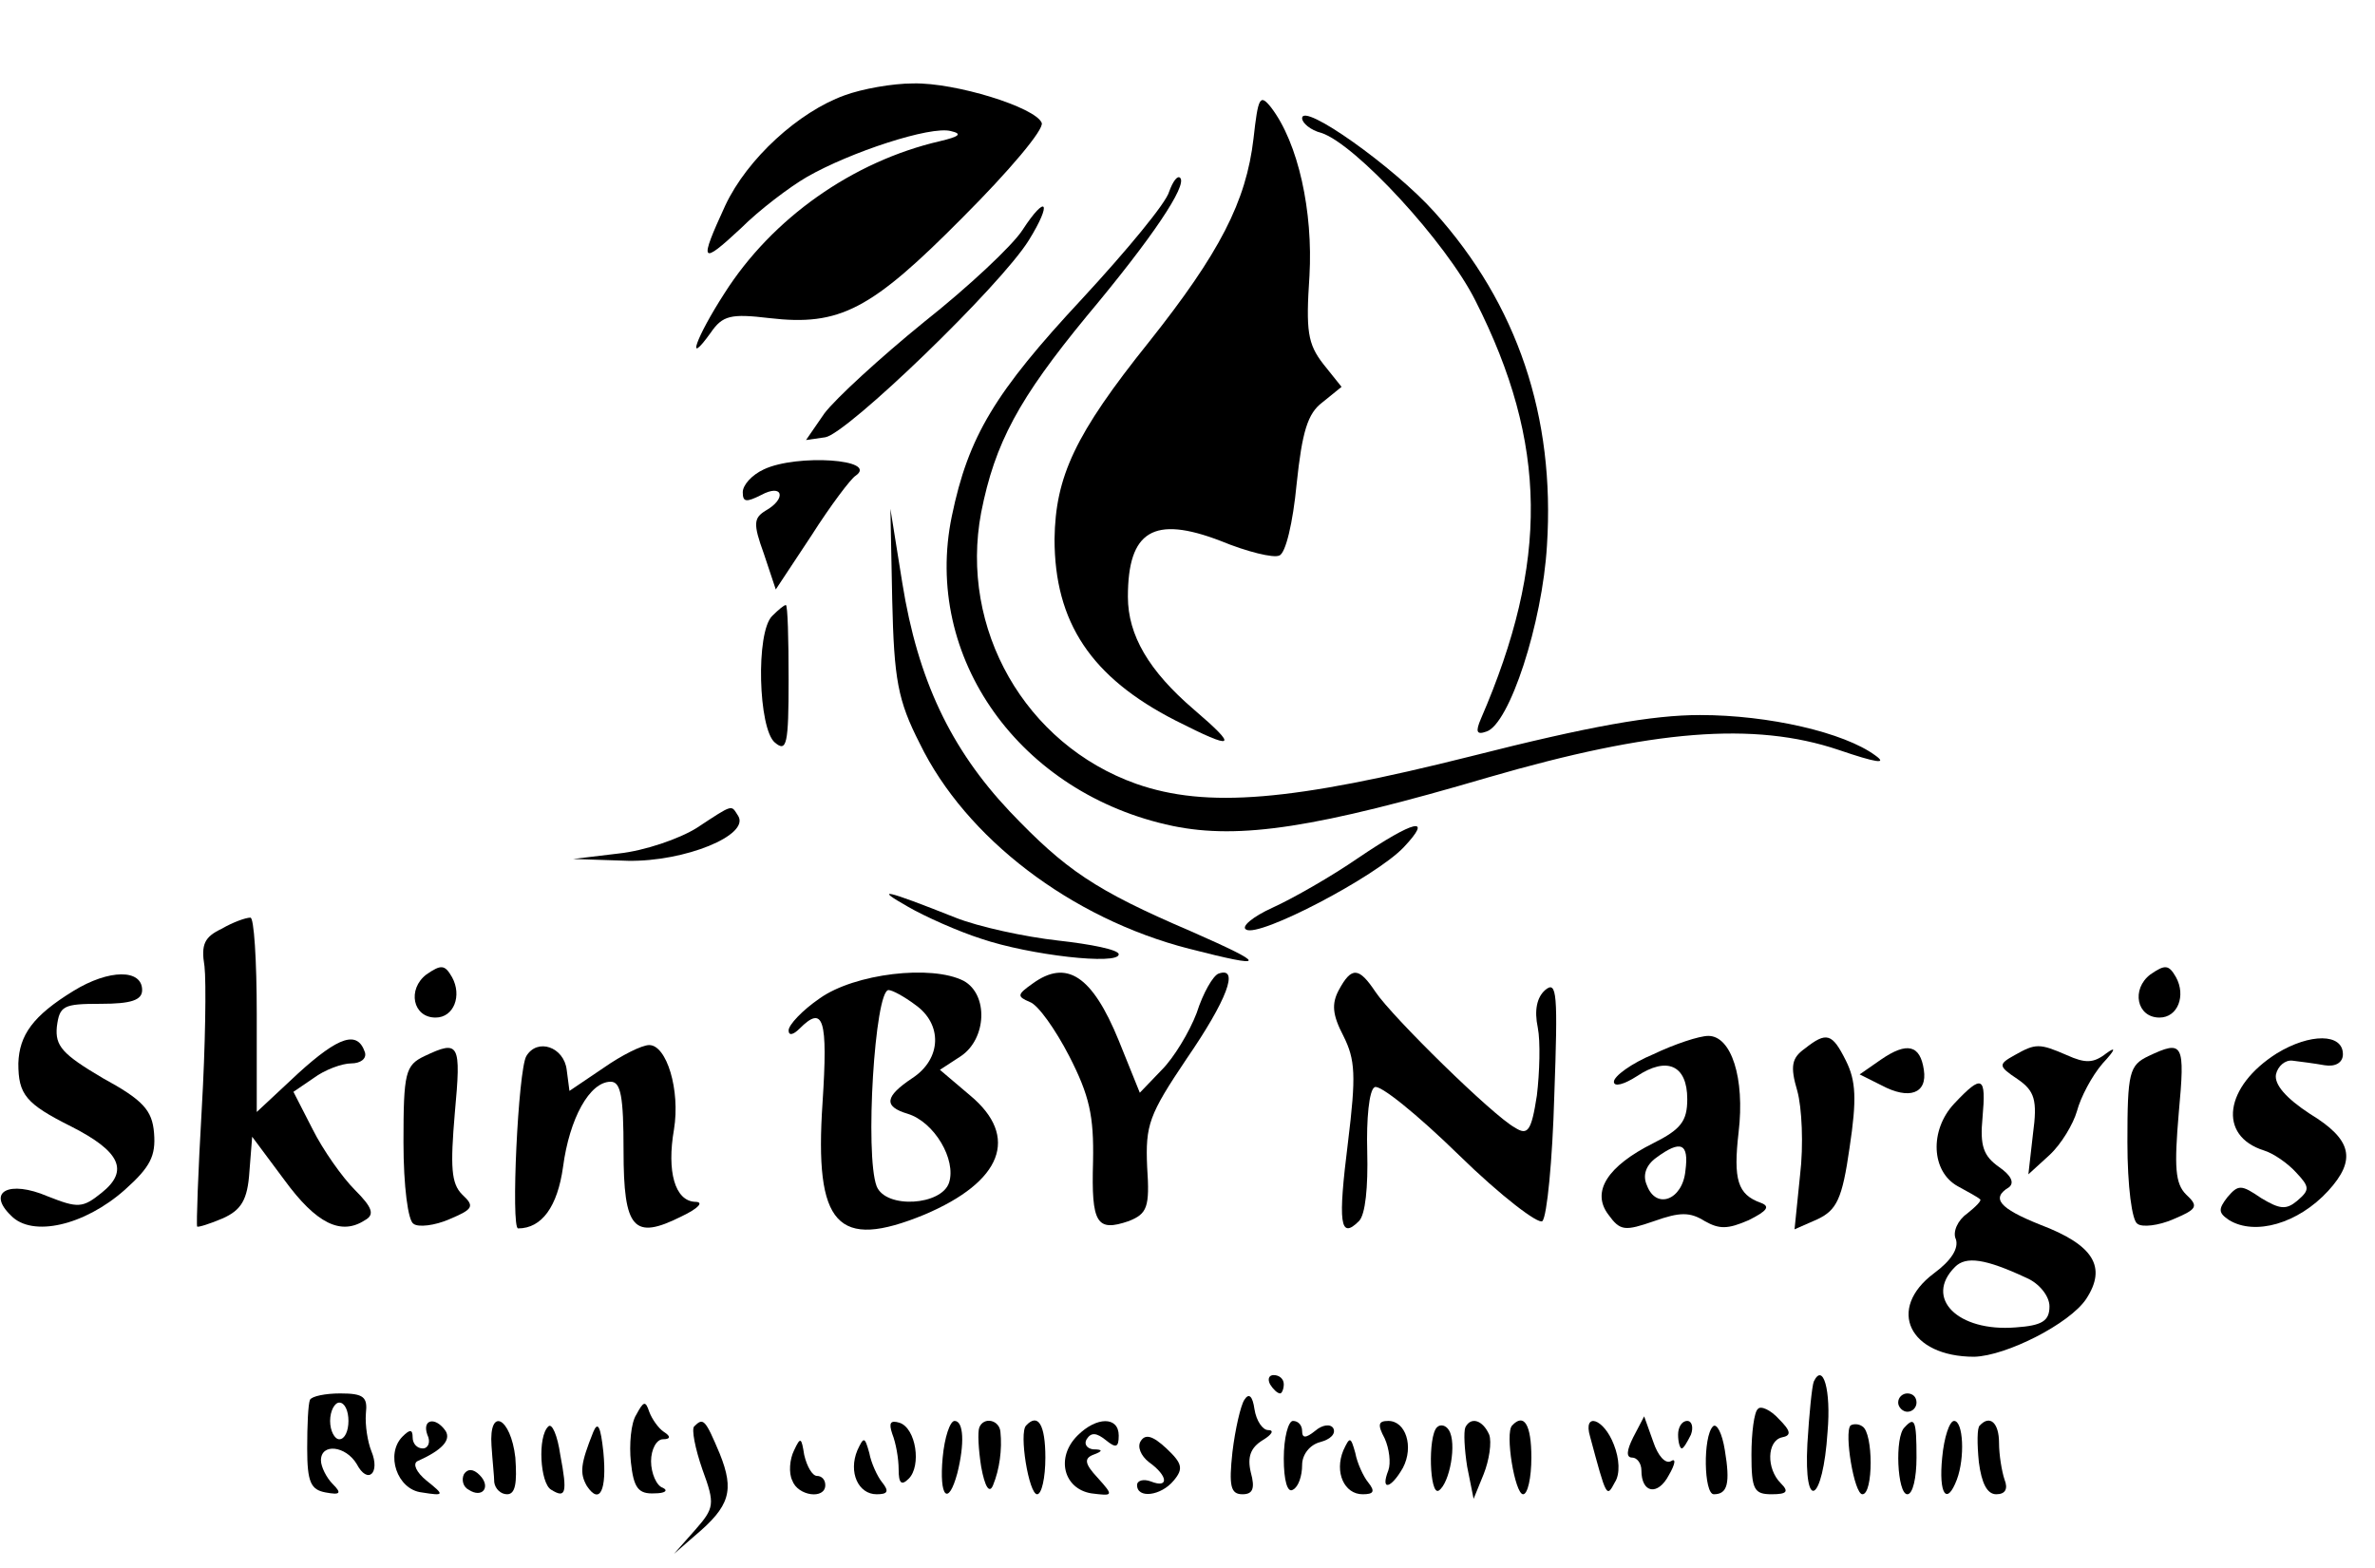 <?xml version="1.0" standalone="no"?>
<!DOCTYPE svg PUBLIC "-//W3C//DTD SVG 20010904//EN"
 "http://www.w3.org/TR/2001/REC-SVG-20010904/DTD/svg10.dtd">
<svg version="1.0" xmlns="http://www.w3.org/2000/svg"
 width="259pt" height="171pt" viewBox="0 0 259 171"
 preserveAspectRatio="xMidYMid meet">
<g transform="translate(0,171) scale(0.1,-0.1)"
fill="#000000" stroke="none">
<path d="M921 1606 c-50 -18 -106 -69 -130 -120 -29 -63 -27 -66 17 -25 20 20
53 45 72 56 47 27 135 56 157 50 13 -3 9 -6 -12 -11 -95 -22 -183 -84 -235
-166 -31 -48 -43 -82 -15 -43 13 19 22 21 64 16 77 -9 111 9 211 110 50 50 89
96 86 103 -7 17 -94 44 -140 43 -23 0 -56 -6 -75 -13z"/>
<path d="M1367 1559 c-8 -69 -37 -125 -114 -222 -81 -101 -102 -147 -103 -215
0 -91 40 -151 132 -198 65 -33 69 -30 20 12 -49 42 -72 81 -72 123 0 72 28 89
101 61 29 -12 58 -19 64 -16 7 2 15 36 19 78 6 57 12 77 28 89 l21 17 -20 25
c-17 22 -19 36 -15 96 4 70 -12 145 -42 184 -12 15 -14 11 -19 -34z"/>
<path d="M1420 1581 c0 -5 9 -13 21 -16 37 -12 136 -119 168 -183 79 -156 80
-285 6 -456 -6 -14 -5 -18 6 -14 25 8 61 118 66 203 9 140 -32 263 -123 364
-44 49 -144 120 -144 102z"/>
<path d="M1275 1501 c-3 -12 -46 -64 -95 -117 -95 -102 -124 -150 -142 -237
-32 -154 74 -303 241 -338 73 -15 157 -2 344 53 179 52 290 61 382 30 41 -14
54 -16 40 -6 -34 25 -116 44 -191 44 -52 0 -120 -12 -250 -45 -195 -49 -288
-57 -365 -30 -121 43 -193 169 -169 296 15 76 41 124 115 214 72 86 110 143
102 151 -3 3 -8 -4 -12 -15z"/>
<path d="M1115 1459 c-11 -17 -59 -62 -107 -100 -48 -39 -97 -84 -109 -100
l-20 -29 21 3 c24 4 191 165 222 215 26 42 19 51 -7 11z"/>
<path d="M833 1198 c-13 -6 -23 -17 -23 -25 0 -11 4 -11 20 -3 24 13 28 -4 5
-17 -13 -8 -14 -14 -2 -47 l13 -39 39 59 c21 33 43 62 48 65 26 18 -64 24
-100 7z"/>
<path d="M973 1055 c2 -86 6 -109 30 -156 50 -103 165 -191 294 -224 86 -22
86 -18 2 19 -105 45 -137 67 -198 131 -64 68 -100 143 -117 249 l-13 81 2
-100z"/>
<path d="M842 1038 c-18 -18 -15 -123 3 -138 13 -11 15 -2 15 69 0 44 -1 81
-3 81 -2 0 -8 -5 -15 -12z"/>
<path d="M760 807 c-19 -12 -57 -25 -85 -28 l-50 -6 60 -2 c62 -1 133 28 120
49 -8 12 -4 14 -45 -13z"/>
<path d="M1481 774 c-29 -20 -71 -44 -93 -54 -22 -10 -35 -21 -29 -24 14 -9
142 58 172 90 32 34 12 30 -50 -12z"/>
<path d="M990 721 c19 -11 55 -27 80 -35 53 -18 150 -29 150 -17 0 5 -30 11
-66 15 -36 4 -87 15 -112 25 -78 31 -89 33 -52 12z"/>
<path d="M242 697 c-19 -9 -23 -17 -19 -41 2 -17 1 -87 -3 -156 -4 -69 -6
-126 -5 -128 1 -1 14 3 28 9 20 9 27 20 29 51 l3 38 35 -47 c35 -48 62 -61 88
-44 11 6 8 14 -11 33 -14 14 -35 44 -46 66 l-21 41 22 15 c12 9 31 16 41 16
10 0 17 5 15 12 -8 24 -28 18 -73 -23 l-45 -42 0 107 c0 58 -3 106 -7 105 -5
0 -19 -5 -31 -12z"/>
<path d="M465 647 c-21 -16 -15 -47 10 -47 20 0 29 24 18 44 -8 14 -12 14 -28
3z"/>
<path d="M2345 647 c-21 -16 -15 -47 10 -47 20 0 29 24 18 44 -8 14 -12 14
-28 3z"/>
<path d="M80 629 c-44 -27 -59 -48 -60 -79 0 -34 8 -44 58 -69 53 -27 63 -48
33 -72 -21 -17 -26 -17 -59 -4 -42 18 -67 5 -40 -21 23 -24 80 -11 124 28 28
25 34 37 32 62 -2 25 -12 36 -56 60 -44 26 -52 35 -50 56 3 23 7 25 48 25 33
0 45 4 45 15 0 23 -36 23 -75 -1z"/>
<path d="M894 621 c-19 -13 -34 -29 -34 -35 0 -6 5 -5 12 2 26 26 31 11 25
-81 -9 -134 16 -161 111 -122 85 36 104 85 50 130 l-33 28 23 15 c28 19 30 67
3 82 -35 18 -119 8 -157 -19z m104 -7 c30 -21 29 -59 -3 -80 -30 -20 -32 -31
-5 -39 29 -9 53 -50 45 -75 -8 -25 -69 -29 -79 -4 -13 34 -2 214 13 214 4 0
17 -7 29 -16z"/>
<path d="M1126 637 c-17 -12 -17 -14 -3 -20 9 -3 28 -30 43 -59 22 -43 27 -65
26 -115 -2 -68 4 -77 39 -65 20 8 23 15 20 59 -2 46 2 57 43 118 44 64 58 101
35 93 -6 -2 -17 -21 -24 -43 -8 -21 -25 -49 -38 -62 l-24 -25 -23 57 c-29 71
-57 89 -94 62z"/>
<path d="M1460 630 c-8 -15 -7 -27 5 -50 13 -26 14 -43 5 -116 -11 -88 -9
-107 12 -86 7 7 10 37 9 76 -1 35 2 67 8 70 5 4 47 -30 92 -74 46 -45 87 -76
91 -72 5 5 11 66 13 137 4 111 3 126 -10 115 -9 -8 -12 -22 -8 -41 3 -15 2
-49 -1 -74 -6 -39 -10 -44 -24 -35 -24 13 -134 121 -152 148 -18 27 -26 28
-40 2z"/>
<path d="M1803 560 c-24 -10 -43 -24 -43 -30 0 -6 11 -3 25 6 33 22 55 12 55
-25 0 -24 -7 -33 -37 -48 -50 -25 -68 -53 -49 -78 13 -18 18 -18 50 -7 28 10
39 10 55 0 16 -9 25 -9 48 1 20 10 24 15 13 19 -25 9 -30 25 -24 77 7 59 -8
105 -33 105 -10 0 -37 -9 -60 -20z m35 -127 c-3 -32 -32 -43 -42 -16 -5 11 -1
22 10 30 27 20 36 16 32 -14z"/>
<path d="M1968 566 c-14 -10 -16 -19 -8 -46 5 -18 7 -59 3 -92 l-6 -59 25 11
c21 10 27 22 35 78 8 53 7 73 -4 95 -15 30 -21 32 -45 13z"/>
<path d="M2483 561 c-57 -36 -65 -90 -14 -106 10 -3 26 -14 35 -24 15 -16 15
-19 1 -31 -12 -10 -19 -9 -39 3 -22 15 -25 15 -37 1 -10 -13 -10 -17 2 -25 28
-17 75 -4 108 32 31 34 26 56 -20 84 -26 17 -39 32 -37 43 2 9 10 16 18 15 8
-1 24 -3 35 -5 12 -2 20 3 20 12 0 23 -36 23 -72 1z"/>
<path d="M463 558 c-21 -10 -23 -18 -23 -94 0 -48 5 -86 11 -89 5 -4 23 -2 39
5 26 11 28 14 14 27 -12 12 -13 30 -8 89 7 76 5 80 -33 62z"/>
<path d="M574 558 c-9 -15 -17 -188 -9 -188 26 0 43 24 49 67 7 53 29 93 52
93 11 0 14 -16 14 -75 0 -86 11 -98 63 -72 19 9 25 16 15 16 -22 1 -31 33 -23
79 7 43 -8 92 -27 92 -8 0 -30 -11 -50 -25 l-37 -25 -3 23 c-3 25 -32 35 -44
15z"/>
<path d="M2051 554 l-23 -16 24 -12 c30 -16 50 -9 46 17 -4 27 -18 31 -47 11z"/>
<path d="M2197 559 c-18 -10 -18 -12 3 -26 19 -13 22 -23 17 -60 l-5 -44 23
21 c13 12 26 34 30 48 4 15 16 38 28 52 14 15 15 19 4 11 -14 -11 -23 -11 -43
-2 -30 13 -34 13 -57 0z"/>
<path d="M2343 558 c-21 -10 -23 -18 -23 -94 0 -48 5 -86 11 -89 5 -4 23 -2
39 5 26 11 28 14 14 27 -12 12 -13 30 -8 89 7 76 5 80 -33 62z"/>
<path d="M2131 506 c-27 -29 -25 -74 4 -90 11 -6 22 -12 24 -14 3 -1 -4 -8
-14 -16 -10 -7 -16 -20 -12 -28 3 -10 -5 -23 -24 -37 -52 -39 -27 -91 44 -91
35 1 104 36 122 63 23 35 8 59 -50 81 -45 18 -54 29 -34 41 6 5 2 13 -11 22
-17 12 -21 23 -18 54 4 45 0 48 -31 15z m79 -190 c14 -6 25 -20 25 -31 0 -16
-8 -21 -37 -23 -63 -5 -100 32 -66 66 12 12 33 9 78 -12z"/>
<path d="M1385 200 c3 -5 8 -10 11 -10 2 0 4 5 4 10 0 6 -5 10 -11 10 -5 0 -7
-4 -4 -10z"/>
<path d="M1978 203 c-2 -5 -5 -35 -7 -68 -4 -76 17 -64 22 13 4 46 -5 76 -15
55z"/>
<path d="M338 183 c-2 -5 -3 -28 -3 -53 0 -37 4 -45 20 -48 16 -3 18 -1 8 9
-7 7 -13 19 -13 26 0 19 27 16 39 -4 12 -23 26 -10 16 14 -4 10 -7 28 -6 41 2
18 -2 22 -28 22 -16 0 -31 -3 -33 -7z m42 -23 c0 -11 -4 -20 -10 -20 -5 0 -10
9 -10 20 0 11 5 20 10 20 6 0 10 -9 10 -20z"/>
<path d="M1357 183 c-4 -6 -10 -32 -13 -57 -4 -37 -2 -46 11 -46 11 0 14 6 9
24 -4 17 0 27 13 35 10 6 13 11 6 11 -6 0 -13 10 -15 23 -2 14 -6 18 -11 10z"/>
<path d="M2070 180 c0 -5 5 -10 10 -10 6 0 10 5 10 10 0 6 -4 10 -10 10 -5 0
-10 -4 -10 -10z"/>
<path d="M694 167 c-6 -9 -8 -33 -6 -52 3 -28 8 -35 26 -34 11 0 15 3 9 6 -7
2 -13 16 -13 29 0 13 6 24 13 24 8 0 9 3 1 8 -6 4 -13 14 -16 22 -4 12 -6 12
-14 -3z"/>
<path d="M1917 173 c-4 -3 -7 -26 -7 -50 0 -38 3 -43 22 -43 17 0 19 3 10 12
-16 16 -15 46 1 50 11 2 10 7 -3 20 -9 10 -20 15 -23 11z"/>
<path d="M466 145 c4 -8 1 -15 -5 -15 -6 0 -11 5 -11 12 0 9 -3 9 -11 1 -19
-19 -6 -58 21 -61 25 -4 25 -3 5 13 -11 9 -15 18 -10 21 27 12 37 23 31 33
-11 16 -26 13 -20 -4z"/>
<path d="M536 133 c1 -16 3 -34 3 -40 1 -7 7 -13 14 -13 9 0 11 12 9 40 -5 44
-29 56 -26 13z"/>
<path d="M598 154 c-12 -11 -9 -62 3 -69 16 -10 18 -4 10 38 -3 21 -9 35 -13
31z"/>
<path d="M647 148 c-14 -35 -15 -45 -7 -59 14 -21 22 -5 18 37 -3 28 -6 34
-11 22z"/>
<path d="M757 154 c-3 -3 1 -24 9 -47 14 -38 13 -42 -8 -66 l-23 -26 23 20
c38 32 43 49 27 89 -16 38 -18 40 -28 30z"/>
<path d="M973 146 c4 -10 7 -27 7 -39 0 -15 3 -18 11 -10 14 14 8 55 -10 61
-10 3 -12 0 -8 -12z"/>
<path d="M1028 120 c-4 -43 6 -54 16 -17 8 32 7 57 -3 57 -5 0 -11 -18 -13
-40z"/>
<path d="M1068 153 c-2 -5 -1 -24 2 -43 4 -22 9 -30 13 -20 7 17 10 39 8 58
-1 13 -18 17 -23 5z"/>
<path d="M1119 155 c-8 -8 3 -75 12 -75 5 0 9 18 9 40 0 36 -8 49 -21 35z"/>
<path d="M1175 144 c-24 -24 -15 -58 15 -63 24 -3 25 -3 7 17 -14 15 -15 21
-5 25 11 4 11 6 0 6 -7 1 -10 6 -7 11 5 8 11 7 21 -1 11 -9 14 -8 14 5 0 21
-24 21 -45 0z"/>
<path d="M1400 119 c0 -24 4 -38 10 -34 6 3 10 15 10 27 0 11 8 22 20 25 11 3
17 9 14 15 -3 5 -12 4 -20 -3 -10 -8 -14 -8 -14 0 0 6 -4 11 -10 11 -5 0 -10
-18 -10 -41z"/>
<path d="M1510 141 c5 -11 7 -27 4 -35 -9 -23 3 -20 16 3 12 23 3 51 -16 51
-11 0 -12 -4 -4 -19z"/>
<path d="M1567 153 c-10 -10 -8 -75 2 -69 12 8 20 52 11 66 -3 5 -9 7 -13 3z"/>
<path d="M1598 153 c-2 -5 -1 -24 2 -43 l7 -35 11 27 c6 15 9 35 6 43 -7 16
-20 20 -26 8z"/>
<path d="M1649 155 c-8 -8 3 -75 12 -75 5 0 9 18 9 40 0 36 -8 49 -21 35z"/>
<path d="M1734 143 c18 -67 18 -67 27 -50 6 9 5 26 -1 41 -11 29 -34 36 -26 9z"/>
<path d="M1781 142 c-7 -14 -8 -22 -1 -22 5 0 10 -6 10 -14 0 -25 18 -28 30
-5 7 12 8 19 2 15 -6 -3 -14 6 -19 21 l-10 28 -12 -23z"/>
<path d="M1830 145 c0 -8 2 -15 4 -15 2 0 6 7 10 15 3 8 1 15 -4 15 -6 0 -10
-7 -10 -15z"/>
<path d="M1868 154 c-11 -11 -10 -74 1 -74 15 0 18 12 12 48 -3 19 -9 30 -13
26z"/>
<path d="M2018 155 c-7 -8 4 -75 13 -75 12 0 12 67 0 74 -4 3 -10 3 -13 1z"/>
<path d="M2077 153 c-11 -10 -8 -73 3 -73 6 0 10 18 10 40 0 41 -2 45 -13 33z"/>
<path d="M2118 120 c-4 -40 5 -53 16 -24 9 24 7 64 -3 64 -5 0 -11 -18 -13
-40z"/>
<path d="M2159 155 c-3 -2 -3 -20 -1 -40 3 -23 9 -35 19 -35 10 0 13 6 9 16
-3 9 -6 27 -6 40 0 22 -10 31 -21 19z"/>
<path d="M1244 138 c-4 -6 0 -16 9 -23 21 -15 22 -29 2 -21 -8 3 -15 1 -15 -4
0 -15 26 -12 40 5 11 13 9 19 -8 35 -15 14 -23 16 -28 8z"/>
<path d="M866 128 c-5 -10 -6 -25 -2 -33 6 -17 36 -21 36 -5 0 6 -4 10 -9 10
-5 0 -11 10 -14 23 -3 19 -4 20 -11 5z"/>
<path d="M935 128 c-10 -24 1 -48 21 -48 12 0 14 3 6 13 -5 6 -12 21 -14 32
-5 18 -6 18 -13 3z"/>
<path d="M1465 128 c-10 -24 1 -48 21 -48 12 0 14 3 6 13 -5 6 -12 21 -14 32
-5 18 -6 18 -13 3z"/>
<path d="M506 102 c-3 -6 -1 -14 5 -17 15 -10 25 3 12 16 -7 7 -13 7 -17 1z"/>
</g>
</svg>
